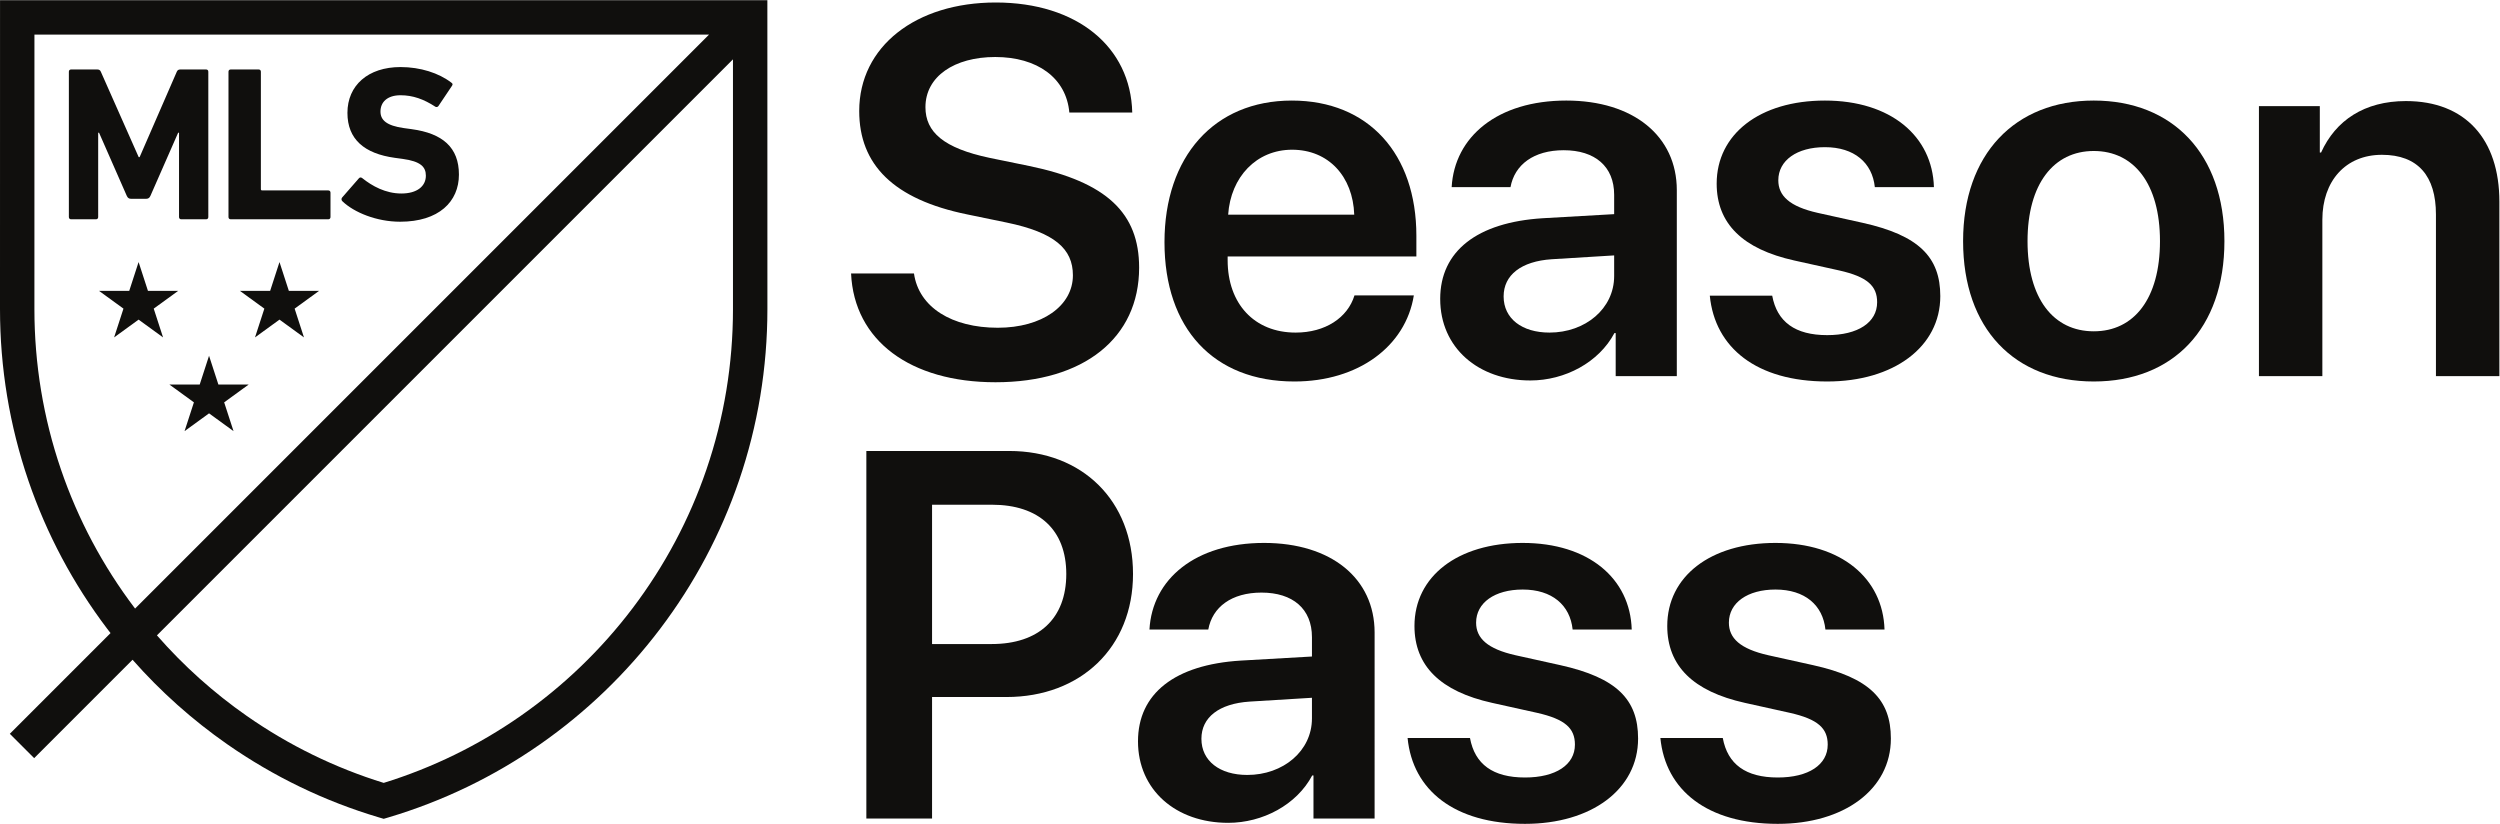 <?xml version="1.0" encoding="UTF-8" standalone="no"?>
<!-- Created with Inkscape (http://www.inkscape.org/) -->

<svg
   version="1.1"
   id="svg2"
   width="1524.453"
   height="502.37"
   viewBox="0 0 1524.453 502.37"
   sodipodi:docname="MLS_SeasonPass_Blk.svg"
   inkscape:version="1.2.2 (1:1.2.2+202212051552+b0a8486541)"
   xmlns:inkscape="http://www.inkscape.org/namespaces/inkscape"
   xmlns:sodipodi="http://sodipodi.sourceforge.net/DTD/sodipodi-0.dtd"
   xmlns="http://www.w3.org/2000/svg"
   xmlns:svg="http://www.w3.org/2000/svg">
  <defs
     id="defs6">
    <clipPath
       clipPathUnits="userSpaceOnUse"
       id="clipPath54">
      <path
         d="M 0,0 H 19643.9 V 3769.72 H 0 Z"
         id="path52" />
    </clipPath>
    <clipPath
       clipPathUnits="userSpaceOnUse"
       id="clipPath60">
      <path
         d="m 17054.8,0.051 c -45,0 -90,0.34 -135,0.617 -37.9,0.223 -75.8,0.66 -113.7,1.691 -82.5,2.23 -165.8,7.082 -247.4,21.75 -82.9,14.879 -160.1,39.199 -235.4,77.52 -74,37.66 -141.6,86.84 -200.3,145.512 -58.7,58.687 -107.9,126.359 -145.6,200.32 -38.3,75.238 -62.6,152.328 -77.5,235.16 -14.7,81.641 -19.6,164.91 -21.8,247.457 -1,37.902 -2,75.782 -2.1,113.682 -0.1,49.1 0,1635.28 0,1680.35 0.2,37.92 1.4,75.82 2.4,113.71 2.3,82.57 7.1,165.84 21.8,247.49 14.9,82.9 39.2,160.06 77.5,235.37 37.7,73.97 86.8,141.68 145.5,200.36 58.7,58.71 126.3,107.92 200.3,145.59 75.2,38.32 152.3,62.62 235.1,77.52 81.7,14.68 164.9,19.54 247.5,21.78 37.9,1.02 75.7,1.46 113.6,1.7 45,0.27 135,0.24 135,0.24 l 1410.5,0.02 c 0,0 90.1,0.01 135.1,-0.26 37.9,-0.22 75.8,-0.67 113.7,-1.7 82.5,-2.22 165.8,-7.08 247.4,-21.74 82.9,-14.89 160.1,-39.21 235.4,-77.53 73.9,-37.66 141.6,-86.84 200.3,-145.51 58.7,-58.69 107.9,-126.35 145.6,-200.31 38.3,-75.25 62.6,-152.33 77.5,-235.16 14.7,-81.65 19.5,-164.92 21.8,-247.47 1,-37.9 1.6,-75.78 1.8,-113.68 0.1,-33.5 0,-1545.66 0,-1545.66 0,0 0.1,-90.02 -0.1,-135.02 -0.3,-37.92 -0.7,-75.819 -1.7,-113.721 -2.3,-82.57 -7.1,-165.84 -21.8,-247.488 -14.9,-82.903 -39.2,-160.063 -77.5,-235.36 -37.6,-73.98 -86.8,-141.679 -145.5,-200.371 -58.7,-58.711 -126.3,-107.922 -200.3,-145.582 -75.2,-38.316 -152.3,-62.629 -235.1,-77.527 -81.7,-14.68 -164.9,-19.539 -247.5,-21.781 -37.8,-1.008 -75.7,-1.859 -113.6,-1.969 -43.6,-0.121 -1545.9,0 -1545.9,0 z"
         id="path58" />
    </clipPath>
    <linearGradient
       x1="0"
       y1="0"
       x2="1"
       y2="0"
       gradientUnits="userSpaceOnUse"
       gradientTransform="matrix(0,3744.6,3744.6,0,17759.9,11.22)"
       spreadMethod="pad"
       id="linearGradient66">
      <stop
         style="stop-opacity:1;stop-color:#171514"
         offset="0"
         id="stop62" />
      <stop
         style="stop-opacity:1;stop-color:#2e2d2d"
         offset="1"
         id="stop64" />
    </linearGradient>
    <linearGradient
       x1="0"
       y1="0"
       x2="1"
       y2="0"
       gradientUnits="userSpaceOnUse"
       gradientTransform="matrix(0,3744.6,3744.6,0,17759.9,11.22)"
       spreadMethod="pad"
       id="linearGradient74">
      <stop
         style="stop-opacity:1;stop-color:#151312"
         offset="0"
         id="stop70" />
      <stop
         style="stop-opacity:1;stop-color:#2a2828"
         offset="1"
         id="stop72" />
    </linearGradient>
  </defs>
  <sodipodi:namedview
     id="namedview4"
     pagecolor="#ffffff"
     bordercolor="#666666"
     borderopacity="1.0"
     inkscape:showpageshadow="2"
     inkscape:pageopacity="0.0"
     inkscape:pagecheckerboard="0"
     inkscape:deskcolor="#d1d1d1"
     showgrid="false"
     inkscape:zoom="0.46953338"
     inkscape:cx="1317.2652"
     inkscape:cy="258.76754"
     inkscape:window-width="1762"
     inkscape:window-height="1172"
     inkscape:window-x="2058"
     inkscape:window-y="228"
     inkscape:window-maximized="0"
     inkscape:current-layer="g10">
    <inkscape:page
       x="0"
       y="0"
       id="page8"
       width="1524.453"
       height="502.37" />
  </sodipodi:namedview>
  <g
     id="g10"
     inkscape:groupmode="layer"
     inkscape:label="Page 1"
     transform="matrix(1.333,0,0,-1.333,0,502.629)">
    <g
       id="g12"
       transform="scale(0.1)">
      <path
         d="m 1347.78,2358.81 42.7,-131.62 -111.99,81.37 -111.98,-81.37 42.77,131.62 -111.99,81.36 h 138.5 l 42.7,131.7 42.77,-131.7 h 138.43 l -111.91,-81.36"
         style="fill:#100f0d;fill-opacity:1;fill-rule:nonzero;stroke:none"
         id="path14" />
      <path
         d="m 703.219,2358.81 111.988,81.36 H 676.777 L 634,2571.87 591.223,2440.17 H 452.805 l 111.976,-81.36 -42.765,-131.62 111.984,81.37 111.918,-81.37 -42.699,131.62"
         style="fill:#100f0d;fill-opacity:1;fill-rule:nonzero;stroke:none"
         id="path16" />
      <path
         d="M 999.043,2011.5 956.266,2143.19 913.531,2011.5 H 775.07 l 111.977,-81.37 -42.805,-131.7 112.024,81.37 111.984,-81.37 -42.81,131.7 112.02,81.37 H 999.043"
         style="fill:#100f0d;fill-opacity:1;fill-rule:nonzero;stroke:none"
         id="path18" />
      <path
         d="M 580.082,2874.43 453.07,3163.59 h -3.949 v -385.94 c 0,-6.04 -4.019,-10.14 -10.058,-10.14 h -113.93 c -6.074,0 -10.102,4.1 -10.102,10.14 v 665.12 c 0,6.04 4.028,10.07 10.102,10.07 h 119.969 c 7.968,0 13.086,-3.02 16.058,-10.07 l 173.348,-391.05 h 4.105 l 170.211,391.05 c 3.055,7.05 8.082,10.07 16.176,10.07 h 117.867 c 6.082,0 10.071,-4.03 10.071,-10.07 v -665.12 c 0,-6.04 -3.989,-10.14 -10.071,-10.14 H 829.031 c -6.039,0 -10.07,4.1 -10.07,10.14 v 385.94 h -4.027 L 687.973,2874.43 c -4.039,-9.14 -10.114,-13.16 -19.25,-13.16 h -69.477 c -9.023,0 -15.105,4.02 -19.164,13.16"
         style="fill:#100f0d;fill-opacity:1;fill-rule:nonzero;stroke:none"
         id="path20" />
      <path
         d="m 1055.29,2767.51 h 446.41 c 6.04,0 10.14,4.1 10.14,10.14 v 111.87 c 0,6.04 -4.1,10.07 -10.14,10.07 h -302.25 c -4.11,0 -6.08,1.93 -6.08,6.04 v 537.14 c 0,6.04 -4.07,10.07 -10.07,10.07 h -128.01 c -6.04,0 -10.07,-4.03 -10.07,-10.07 v -665.12 c 0,-6.04 4.03,-10.14 10.07,-10.14"
         style="fill:#100f0d;fill-opacity:1;fill-rule:nonzero;stroke:none"
         id="path22" />
      <path
         d="m 1883.61,3179.77 -36.27,4.96 c -78.58,11.07 -106.84,36.31 -106.84,75.64 0,43.35 31.24,74.56 91.74,74.56 56.48,0 106.77,-18.13 159.18,-52.42 5.11,-2.94 10.14,-1.94 14.17,3.1 l 61.47,91.67 c 4.99,7.04 3.99,11.06 -1.98,15.09 -57.52,44.36 -142.18,71.54 -232.84,71.54 -148.18,0 -242.9,-83.61 -242.9,-209.58 0,-120.93 77.65,-186.43 216.69,-205.63 l 36.28,-4.95 c 81.68,-11.15 105.84,-36.39 105.84,-76.65 0,-48.31 -40.31,-81.6 -111.88,-81.6 -72.55,0 -134.02,34.22 -179.34,70.53 -5.12,4.02 -11.12,4.02 -15.18,-1.01 l -76.57,-87.72 c -5.04,-6.03 -3.05,-13.08 1,-17.1 53.39,-51.41 157.18,-93.76 264.09,-93.76 177.29,0 269.12,91.74 269.12,215.69 0,123.95 -74.68,188.44 -215.78,207.64"
         style="fill:#100f0d;fill-opacity:1;fill-rule:nonzero;stroke:none"
         id="path24" />
      <path
         d="M 3231.66,1623 C 3153.74,1395.15 3040.27,1181.86 2894.34,989.078 2749.9,798.32 2577.27,632.238 2381.19,495.371 2188.77,361.199 1978.3,258.301 1755.25,189.32 1532.08,258.301 1321.65,361.199 1129.3,495.371 977.285,601.508 839.516,725.148 717.883,864.199 L 3352.94,3499.21 c 0,-367.75 0.08,-1136.15 0.08,-1142.18 0,-251.47 -40.81,-498.44 -121.36,-734.03 z M 616.16,989.078 C 470.223,1181.86 356.684,1395.15 278.84,1623 c -80.563,235.59 -121.434,482.56 -121.434,734.03 0,6.73 0.149,970.08 0.149,1255.29 H 3243.42 L 617.938,986.762 c -0.665,0.769 -1.196,1.468 -1.778,2.316 z M 3510.33,3691.06 v 78.66 H 0.125 v -78.66 c 0,0 -0.125,-1326.14 -0.125,-1334.03 0,-268.81 43.707,-532.97 129.84,-784.97 83.305,-243.8 204.734,-471.88 360.773,-677.982 4.957,-6.578 10.078,-13 15.028,-19.5 L 44.984,413.922 156.281,302.52 606.363,752.641 C 734.609,607.238 879.66,477.641 1039.23,366.309 1251.86,217.969 1485.2,105.328 1732.79,31.621 l 22.46,-6.66 22.45,6.66 c 247.59,73.707 480.93,186.348 693.57,334.688 209.55,146.242 394.15,323.851 548.53,527.769 156.11,206.102 277.48,434.182 360.78,677.982 86.13,252 129.9,516.16 129.9,784.97 0,7.89 -0.15,1334.03 -0.15,1334.03"
         style="fill:#100f0d;fill-opacity:1;fill-rule:nonzero;stroke:none"
         id="path26" />
      <path
         d="m 4181,2519.55 c 22.13,-154.96 173.59,-248.16 383.32,-248.16 202.73,0 343.69,100.19 343.69,240.01 0,121.16 -83.89,195.73 -302.92,241.17 l -180.6,37.29 c -336.71,68.74 -493.99,227.2 -493.99,473.03 0,295.93 259.81,496.33 624.49,496.33 371.68,0 617.51,-202.72 624.49,-503.33 H 4891.7 c -13.97,158.46 -146.79,254 -339.05,254 -186.41,0 -319.22,-88.56 -319.22,-229.53 0,-114.17 83.88,-187.57 293.61,-231.86 l 181.75,-37.29 c 354.18,-73.38 502.15,-215.53 502.15,-464.87 0,-321.56 -252.81,-524.28 -657.11,-524.28 -389.14,0 -646.64,189.9 -660.61,497.49 H 4181"
         style="fill:#100f0d;fill-opacity:1;fill-rule:nonzero;stroke:none"
         id="path28" />
      <path
         d="m 5618.2,2788.7 h 576.74 c -5.83,174.75 -117.68,297.08 -284.3,297.08 -163.1,0 -280.78,-124.65 -292.44,-297.08 z m 849.37,-369.35 c -37.29,-233.01 -254,-393.81 -546.45,-393.81 -370.49,0 -594.19,243.51 -594.19,637.32 0,390.3 226.02,647.8 582.55,647.8 350.7,0 569.73,-243.51 569.73,-618.67 v -94.37 h -863.34 v -17.48 c 0,-198.08 121.18,-330.9 311.08,-330.9 135.16,0 237.69,67.58 269.15,170.11 h 271.47"
         style="fill:#100f0d;fill-opacity:1;fill-rule:nonzero;stroke:none"
         id="path30" />
      <path
         d="m 7383.96,2507.9 v 94.38 l -285.46,-17.49 c -139.81,-9.31 -220.2,-72.23 -220.2,-170.11 0,-101.36 83.87,-165.44 209.71,-165.44 164.28,0 295.95,109.53 295.95,258.66 z m -795.78,-104.86 c 0,219.03 168.94,350.69 469.53,369.35 l 326.25,18.63 v 88.55 c 0,129.32 -87.4,203.89 -230.71,203.89 -137.48,0 -224.86,-66.4 -243.49,-168.94 h -269.15 c 12.81,230.7 209.71,396.14 524.29,396.14 306.43,0 505.66,-161.96 505.66,-410.12 v -850.53 h -279.62 v 196.91 h -5.82 c -71.09,-133.99 -226.04,-216.72 -384.48,-216.72 -238.85,0 -412.46,150.31 -412.46,372.84"
         style="fill:#100f0d;fill-opacity:1;fill-rule:nonzero;stroke:none"
         id="path32" />
      <path
         d="m 8348.1,3310.66 c 300.61,0 491.67,-161.96 498.67,-396.14 h -270.31 c -11.65,111.84 -94.38,182.93 -228.36,182.93 -128.16,0 -213.22,-60.6 -213.22,-151.47 0,-71.07 51.28,-120 180.6,-149.14 l 205.05,-45.43 c 256.34,-57.09 355.36,-156.13 355.36,-335.55 0,-233.02 -214.38,-390.32 -517.31,-390.32 -322.72,0 -513.8,153.8 -537.11,392.64 h 285.46 c 22.13,-119.99 104.86,-180.59 251.65,-180.59 140.99,0 228.37,58.26 228.37,150.3 0,74.56 -44.27,116.51 -173.61,145.65 l -205.05,45.43 c -236.53,52.43 -355.36,168.94 -355.36,351.85 0,226.05 196.9,379.84 495.17,379.84"
         style="fill:#100f0d;fill-opacity:1;fill-rule:nonzero;stroke:none"
         id="path34" />
      <path
         d="m 9880.81,2667.52 c 0,262.14 -118.85,412.44 -302.92,412.44 -182.92,0 -302.93,-150.3 -302.93,-412.44 0,-263.31 118.83,-412.44 302.93,-412.44 184.07,0 302.92,149.13 302.92,412.44 z m -900.62,0 c 0,398.47 237.67,643.14 597.7,643.14 360,0 597.71,-243.51 597.71,-643.14 0,-400.79 -235.37,-641.98 -597.71,-641.98 -362.35,0 -597.7,241.19 -597.7,641.98"
         style="fill:#100f0d;fill-opacity:1;fill-rule:nonzero;stroke:none"
         id="path36" />
      <path
         d="m 10333.5,3285.03 h 278.5 v -212.06 h 5.8 c 66.4,146.82 198.1,235.35 388,235.35 272.6,0 427.6,-174.77 427.6,-460.21 v -798.1 h -290.2 v 739.85 c 0,174.77 -81.5,272.63 -247,272.63 -166.6,0 -272.6,-120 -272.6,-297.11 v -715.37 h -290.1 v 1235.02"
         style="fill:#100f0d;fill-opacity:1;fill-rule:nonzero;stroke:none"
         id="path38" />
      <path
         d="m 4263.71,824.5 h 272.63 c 215.56,0 341.39,116.512 341.39,320.4 0,201.56 -124.67,316.91 -340.21,316.91 h -273.81 z m 353.02,883.15 c 334.39,0 566.26,-227.22 566.26,-562.75 0,-335.529 -238.85,-562.759 -579.07,-562.759 H 4263.71 V 26.398 H 3963.12 V 1707.65 h 653.61"
         style="fill:#100f0d;fill-opacity:1;fill-rule:nonzero;stroke:none"
         id="path40" />
      <path
         d="m 6001.52,484.281 v 94.379 l -285.46,-17.492 c -139.81,-9.316 -220.2,-72.238 -220.2,-170.098 0,-101.351 83.87,-165.429 209.71,-165.429 164.28,0 295.95,109.507 295.95,258.64 z M 5205.74,379.418 c 0,219.051 168.94,350.703 469.53,369.352 l 326.25,18.648 v 88.543 c 0,129.32 -87.4,203.879 -230.71,203.879 -137.48,0 -224.86,-66.399 -243.51,-168.942 h -269.13 c 12.81,230.702 209.71,396.132 524.29,396.132 306.43,0 505.66,-161.95 505.66,-410.1 V 26.398 H 6008.5 V 223.281 h -5.82 C 5931.59,89.32 5776.64,6.59 5618.2,6.59 c -238.85,0 -412.46,150.289 -412.46,372.828"
         style="fill:#100f0d;fill-opacity:1;fill-rule:nonzero;stroke:none"
         id="path42" />
      <path
         d="m 6965.66,1287.03 c 300.6,0 491.66,-161.95 498.67,-396.132 h -270.31 c -11.65,111.872 -94.38,182.912 -228.36,182.912 -128.16,0 -213.22,-60.56 -213.22,-151.451 0,-71.089 51.28,-120 180.6,-149.14 L 7138.1,727.801 C 7394.42,670.68 7493.45,571.66 7493.45,392.23 7493.45,159.199 7279.07,1.941 6976.14,1.941 6653.4,1.941 6462.34,155.719 6439.03,394.59 h 285.46 c 22.13,-120.039 104.86,-180.602 251.65,-180.602 140.99,0 228.37,58.242 228.37,150.301 0,74.563 -44.27,116.512 -173.61,145.609 l -205.05,45.473 c -236.53,52.43 -355.36,168.938 -355.36,351.859 0,226.02 196.9,379.8 495.17,379.8"
         style="fill:#100f0d;fill-opacity:1;fill-rule:nonzero;stroke:none"
         id="path44" />
      <path
         d="m 8122.04,1287.03 c 300.61,0 491.67,-161.95 498.67,-396.132 H 8350.4 c -11.65,111.872 -94.38,182.912 -228.36,182.912 -128.16,0 -213.21,-60.56 -213.21,-151.451 0,-71.089 51.27,-120 180.59,-149.14 l 205.05,-45.418 C 8550.81,670.68 8649.83,571.66 8649.83,392.23 8649.83,159.199 8435.45,1.941 8132.53,1.941 7809.8,1.941 7618.72,155.719 7595.41,394.59 h 285.46 c 22.13,-120.039 104.86,-180.602 251.66,-180.602 140.98,0 228.36,58.242 228.36,150.301 0,74.563 -44.27,116.512 -173.61,145.609 l -205.05,45.473 c -236.53,52.43 -355.36,168.938 -355.36,351.859 0,226.02 196.9,379.8 495.17,379.8"
         style="fill:#100f0d;fill-opacity:1;fill-rule:nonzero;stroke:none"
         id="path46" />
    </g>
  </g>
</svg>
